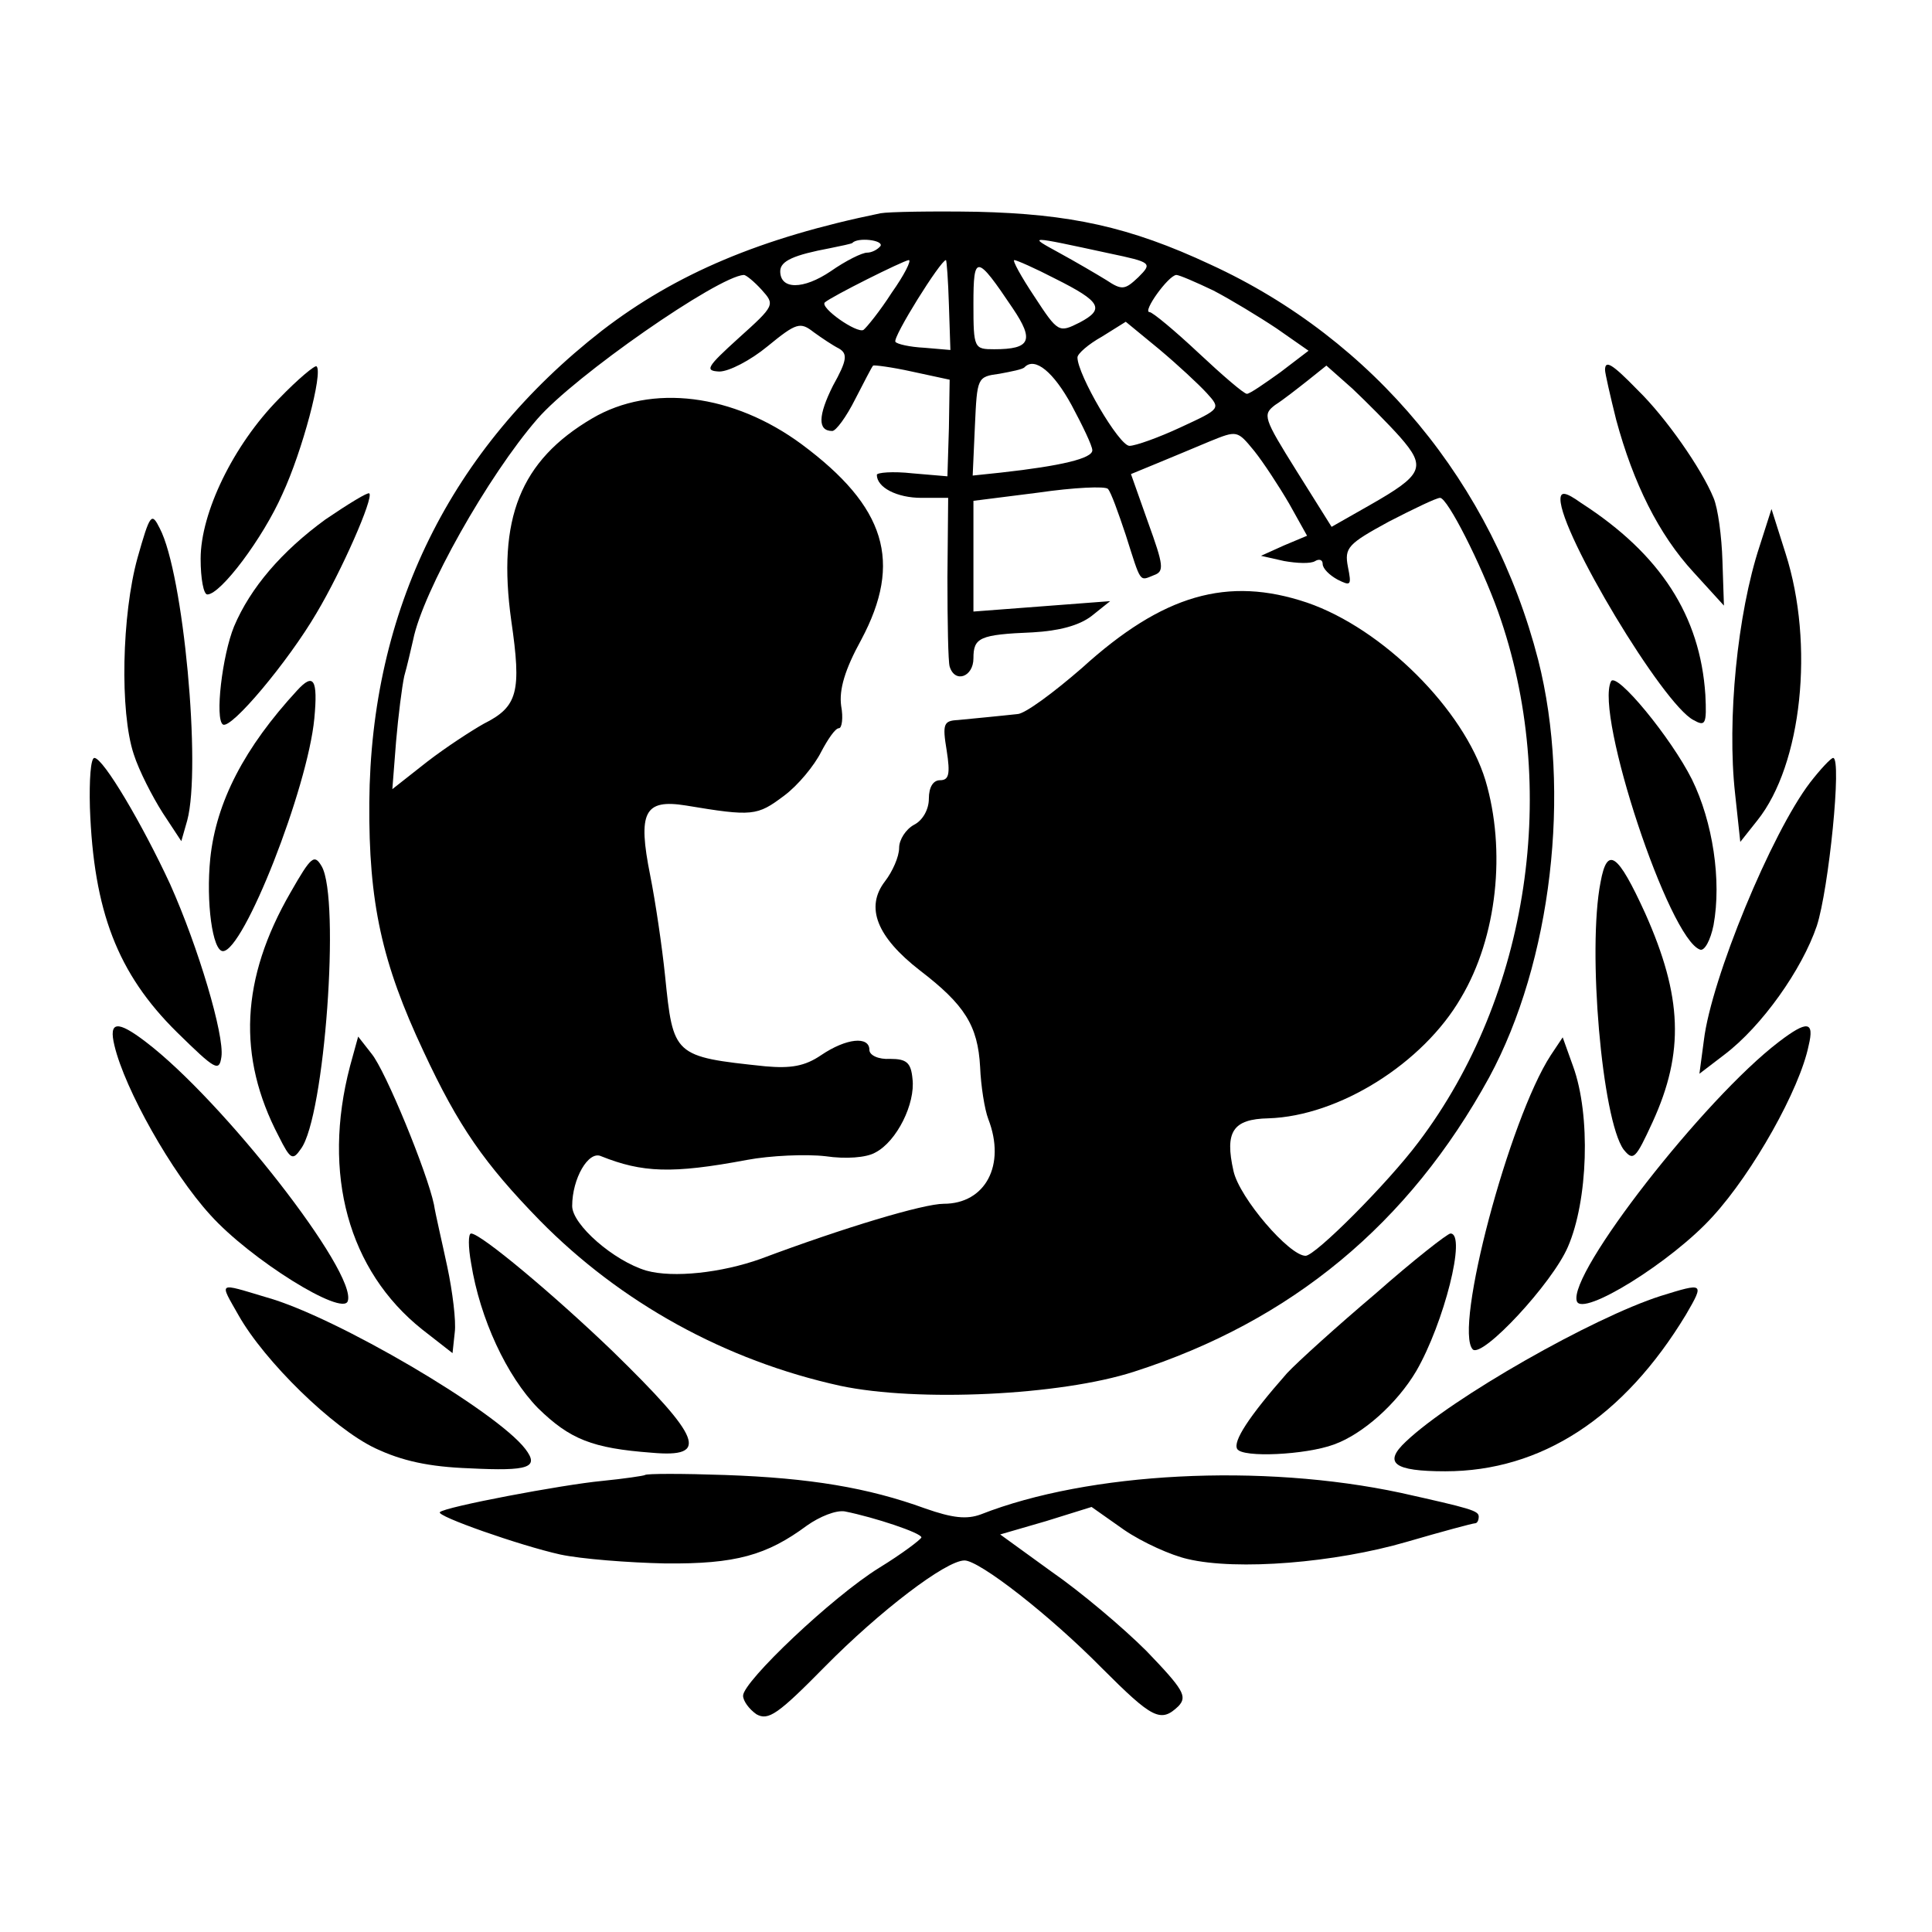 <?xml version="1.0" standalone="no"?>
<!DOCTYPE svg PUBLIC "-//W3C//DTD SVG 20010904//EN"
 "http://www.w3.org/TR/2001/REC-SVG-20010904/DTD/svg10.dtd">
<svg version="1.0" xmlns="http://www.w3.org/2000/svg"
 width="260pt" height="260pt" viewBox="0 0 260 260"
 preserveAspectRatio="xMidYMid meet">
<g transform="translate(0,260) scale(0.1,-0.1)"
fill="#000000" stroke="none">
<path d="M1185 2313 c-161 -33 -275 -81 -375 -158 -204 -159 -311 -376 -313
-635 -1 -135 17 -216 73 -335 47 -101 82 -151 156 -227 109 -111 250 -189 405
-223 104 -22 296 -13 395 19 212 68 370 199 478 396 84 155 111 385 66 562
-61 237 -221 431 -441 532 -109 51 -189 68 -314 71 -60 1 -119 0 -130 -2z m0
-44 c-4 -5 -12 -9 -18 -9 -7 0 -29 -11 -49 -25 -37 -25 -68 -25 -68 0 0 14 19
22 67 31 15 3 29 6 30 7 7 8 42 4 38 -4z m308 -10 c57 -12 58 -13 39 -32 -18
-17 -22 -18 -43 -4 -13 8 -42 25 -64 37 -42 23 -43 23 68 -1z m-293 -53 c-16
-25 -34 -47 -38 -50 -9 -5 -59 30 -52 37 9 8 105 56 113 57 4 0 -6 -20 -23
-44z m77 -16 l2 -61 -35 3 c-20 1 -37 5 -39 8 -4 6 61 110 68 110 1 0 3 -27 4
-60z m86 -5 c29 -43 24 -55 -25 -55 -27 0 -28 1 -28 61 0 67 4 67 53 -6z m57
40 c62 -31 67 -41 33 -59 -28 -14 -29 -14 -61 35 -18 27 -30 49 -27 49 3 0 28
-11 55 -25z m-395 -15 c18 -20 18 -21 -31 -65 -43 -39 -46 -44 -26 -45 13 0
42 15 65 34 39 32 44 33 62 19 11 -8 26 -18 34 -22 12 -7 11 -16 -8 -50 -20
-40 -21 -61 -1 -61 5 0 19 19 31 43 12 23 22 43 24 45 1 1 25 -2 52 -8 l51
-11 -1 -65 -2 -65 -47 4 c-27 3 -48 1 -48 -2 0 -17 27 -31 60 -31 l36 0 -1
-107 c0 -60 1 -114 3 -120 7 -23 32 -14 32 11 0 28 8 32 80 35 35 2 62 9 79
22 l25 20 -92 -7 -92 -7 0 74 0 75 87 11 c48 7 91 9 94 5 4 -4 14 -32 24 -62
21 -66 18 -62 38 -54 14 5 13 13 -8 71 l-23 65 34 14 c19 8 51 21 72 30 37 15
37 15 60 -13 12 -15 33 -47 47 -71 l24 -43 -31 -13 -31 -14 31 -7 c17 -3 36
-4 42 0 5 3 10 2 10 -4 0 -6 9 -15 20 -21 18 -9 19 -8 14 17 -5 26 0 31 55 61
33 17 64 32 69 32 10 0 55 -89 78 -153 84 -236 42 -517 -107 -714 -42 -56
-139 -153 -152 -153 -22 0 -89 78 -97 114 -12 53 -1 70 47 71 95 3 208 74 259
162 49 82 61 199 33 293 -29 95 -138 204 -240 239 -107 36 -194 11 -303 -88
-38 -33 -77 -62 -87 -62 -10 -1 -28 -3 -39 -4 -11 -1 -30 -3 -41 -4 -19 -1
-21 -5 -15 -41 5 -32 3 -40 -9 -40 -9 0 -15 -9 -15 -25 0 -14 -8 -29 -20 -35
-11 -6 -20 -20 -20 -31 0 -12 -9 -32 -19 -45 -27 -35 -11 -75 47 -120 60 -46
78 -74 81 -130 1 -25 6 -57 11 -70 24 -62 -4 -114 -60 -114 -27 0 -134 -32
-246 -74 -53 -19 -118 -26 -154 -16 -44 13 -100 62 -100 87 0 37 22 75 39 67
55 -22 95 -24 196 -5 32 6 80 8 106 5 27 -4 55 -2 67 5 29 15 54 66 50 99 -2
22 -8 27 -30 27 -16 -1 -28 5 -28 12 0 19 -31 16 -65 -7 -22 -15 -41 -18 -75
-15 -124 13 -124 14 -135 122 -4 39 -13 100 -20 135 -17 85 -8 103 48 94 90
-15 96 -14 132 13 19 14 41 41 50 59 9 17 19 32 24 32 4 0 6 14 3 30 -3 22 5
49 27 89 56 105 33 179 -80 263 -92 68 -202 82 -282 35 -97 -57 -128 -135
-109 -272 14 -96 9 -116 -37 -139 -16 -9 -50 -31 -76 -51 l-47 -37 5 64 c3 35
8 74 11 88 4 14 9 36 12 49 13 65 101 221 167 297 50 58 243 192 278 194 3 0
14 -9 24 -20z m608 -1 c23 -12 61 -35 85 -51 l43 -30 -38 -29 c-21 -15 -41
-29 -45 -29 -4 0 -33 25 -65 55 -32 30 -62 55 -66 55 -10 0 25 49 36 50 4 0
27 -10 50 -21z m-9 -138 c19 -21 19 -21 -35 -46 -30 -14 -61 -25 -69 -25 -14
0 -70 96 -70 119 0 5 15 18 33 28 l32 20 45 -37 c25 -21 53 -47 64 -59z m-182
-16 c15 -28 28 -55 28 -61 0 -11 -42 -21 -123 -30 l-38 -4 3 67 c3 65 3 66 33
70 16 3 32 6 34 9 14 14 39 -7 63 -51z m442 -43 c36 -41 31 -51 -41 -92 l-51
-29 -47 75 c-45 72 -46 76 -29 89 11 7 30 22 44 33 l25 20 35 -31 c19 -18 48
-47 64 -65z"/>
<path d="M375 2063 c-61 -62 -105 -153 -105 -215 0 -27 4 -48 9 -48 18 0 75
76 101 135 27 58 55 164 46 172 -2 2 -25 -17 -51 -44z"/>
<path d="M2160 2102 c0 -4 7 -35 15 -67 23 -85 57 -154 104 -205 l41 -45 -2
60 c-1 33 -6 71 -12 85 -16 39 -64 108 -102 145 -35 36 -44 41 -44 27z"/>
<path d="M438 1901 c-59 -43 -101 -92 -123 -144 -16 -39 -26 -125 -15 -132 11
-7 88 85 126 150 34 57 77 155 71 161 -2 2 -28 -14 -59 -35z"/>
<path d="M2100 1928 c0 -46 138 -276 179 -297 16 -9 18 -6 16 34 -7 106 -60
189 -167 258 -21 15 -28 16 -28 5z"/>
<path d="M185 1849 c-21 -76 -24 -207 -5 -264 7 -22 25 -57 39 -79 l25 -38 8
28 c19 71 -5 332 -37 393 -11 22 -13 20 -30 -40z"/>
<path d="M2368 1865 c-30 -91 -44 -234 -33 -333 l7 -65 23 29 c60 75 77 237
38 359 l-19 60 -16 -50z"/>
<path d="M400 1671 c-71 -77 -109 -150 -117 -226 -6 -59 3 -125 17 -125 28 0
114 219 123 313 5 53 -1 62 -23 38z"/>
<path d="M2168 1683 c-22 -44 78 -347 120 -361 6 -2 14 13 18 33 11 60 -1 139
-29 196 -28 56 -102 146 -109 132z"/>
<path d="M121 1513 c5 -139 37 -223 117 -302 52 -51 57 -54 60 -33 4 29 -31
147 -69 232 -37 80 -90 170 -102 170 -5 0 -7 -30 -6 -67z"/>
<path d="M2436 1547 c-52 -68 -133 -264 -143 -347 l-6 -45 34 26 c50 38 104
114 124 173 16 49 34 226 22 226 -3 0 -17 -15 -31 -33z"/>
<path d="M391 1399 c-67 -116 -72 -221 -16 -328 16 -32 19 -33 30 -17 32 43
53 336 28 380 -10 17 -14 14 -42 -35z"/>
<path d="M2154 1413 c-18 -91 2 -320 31 -360 13 -16 16 -13 39 37 43 94 40
169 -10 281 -37 81 -51 91 -60 42z"/>
<path d="M154 1193 c14 -59 77 -171 129 -228 54 -60 178 -137 185 -116 13 38
-168 270 -272 349 -38 29 -50 28 -42 -5z"/>
<path d="M2394 1198 c-101 -77 -284 -312 -272 -349 7 -22 128 53 183 114 54
59 117 171 129 230 8 33 -2 34 -40 5z"/>
<path d="M471 1165 c-38 -145 -2 -275 97 -354 l41 -32 3 28 c2 15 -3 55 -10
88 -7 33 -16 71 -18 84 -9 43 -65 180 -84 203 l-18 23 -11 -40z"/>
<path d="M2087 1180 c-56 -86 -131 -369 -105 -396 13 -12 107 89 128 138 27
62 31 177 7 243 l-14 39 -16 -24z"/>
<path d="M634 900 c12 -75 48 -152 90 -195 43 -42 73 -54 153 -60 78 -7 68 19
-53 137 -78 75 -177 158 -190 158 -4 0 -4 -18 0 -40z"/>
<path d="M1851 859 c-52 -44 -105 -92 -119 -107 -52 -59 -73 -92 -67 -102 7
-12 92 -8 130 6 39 14 85 55 111 99 37 64 68 185 46 185 -4 0 -50 -36 -101
-81z"/>
<path d="M321 830 c35 -62 127 -152 184 -179 36 -17 72 -25 127 -27 80 -4 94
1 75 26 -39 51 -255 178 -348 204 -67 20 -64 22 -38 -24z"/>
<path d="M2235 856 c-91 -29 -281 -137 -343 -196 -31 -29 -16 -40 53 -40 129
0 240 72 324 211 25 43 24 43 -34 25z"/>
<path d="M868 615 c-1 -1 -28 -5 -58 -8 -53 -5 -212 -35 -218 -42 -6 -5 108
-45 162 -57 28 -6 92 -11 141 -12 95 -1 137 11 191 51 17 12 39 21 51 19 40
-8 103 -29 103 -35 -1 -3 -26 -22 -57 -41 -63 -39 -183 -153 -183 -172 0 -7 8
-18 18 -25 16 -9 29 0 92 64 74 75 163 143 188 143 20 0 114 -73 185 -145 68
-68 79 -74 103 -51 12 13 7 22 -43 74 -32 32 -89 80 -128 107 l-69 50 62 18
61 19 44 -31 c25 -17 63 -34 85 -39 67 -16 199 -5 295 23 48 14 89 25 92 25 3
0 5 4 5 9 0 8 -11 11 -105 32 -187 40 -420 28 -565 -29 -19 -7 -38 -5 -75 8
-77 28 -155 41 -269 45 -57 2 -106 2 -108 0z"/>
</g>
</svg>
